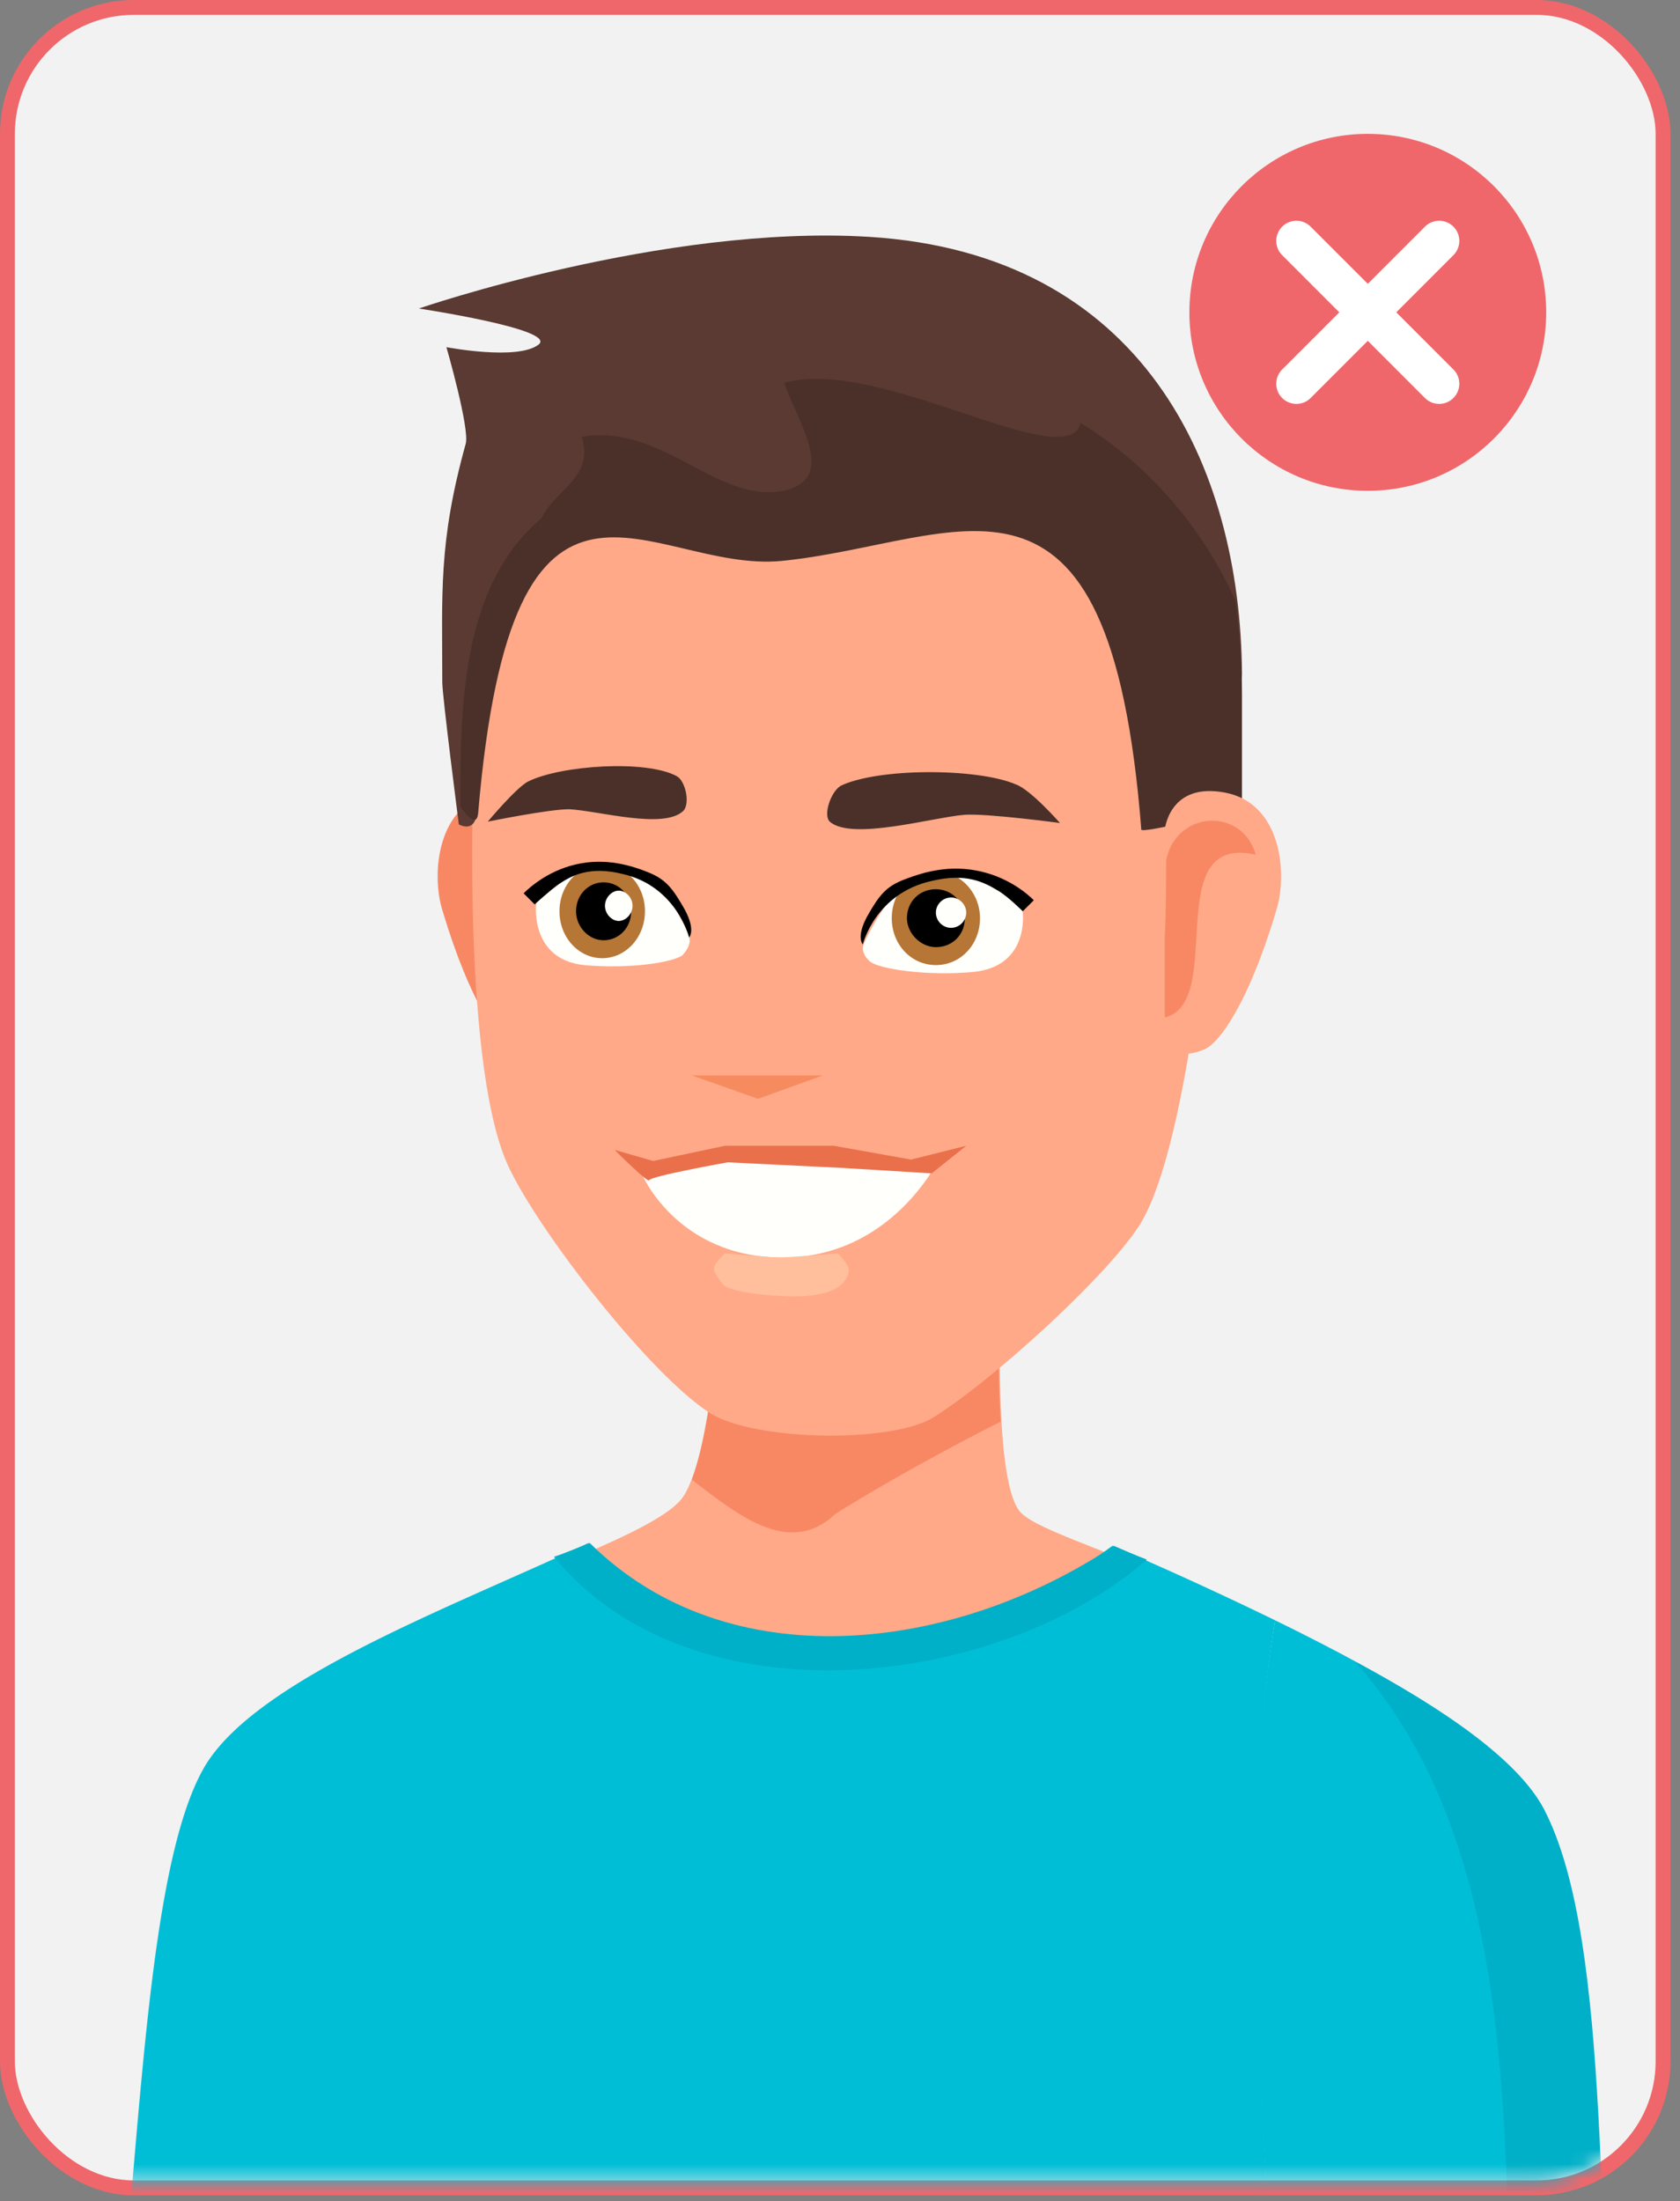 <svg width="113" height="148" fill="none" xmlns="http://www.w3.org/2000/svg"><rect width="100%" height="100%" fill="#808080" stroke="none"/><rect x=".5" y=".5" width="111.36" height="146.601" rx="8.5" fill="#F2F2F2" stroke="#EF676B"/><mask id="a" style="mask-type:alpha" maskUnits="userSpaceOnUse" x="1" y="1" width="111" height="146"><rect x="1" y="1" width="110.36" height="145.601" rx="8" fill="#E5E5E5"/></mask><g mask="url(#a)"><path d="M42.825 114.782c12.798.742 28.471 2.225 37.653-7.883-6.77-2.968-11.13-4.173-11.964-5.379-2.133-3.06-.927-20.217-.927-20.217L56.18 85.754l-7.605-.185s-.556 11.87-2.597 15.024c-1.298 2.04-8.624 4.637-16.043 7.697 3.43 3.339 7.512 6.028 12.89 6.492Z" fill="#FFA988"/><path d="M56.18 101.799c3.06-1.948 7.975-4.637 11.128-6.214-.37-5.564.093-12.612.093-12.612L56.18 85.755l-7.605-.186s-.464 9.83-2.04 13.911c3.431 2.69 6.677 5.101 9.645 2.319Z" fill="#F88864"/><path d="M85.764 108.939a254.32 254.32 0 0 0-10.944-5.007c-10.85 8.068-25.967 10.015-35.24-.186-9.275 4.359-22.722 9.274-25.968 15.302-4.266 7.79-4.266 30.14-6.677 47.019 4.915 2.411 13.911 3.431 13.911 3.431s-1.298 51.007-.835 75.676c21.609 5.193 50.265 5.935 71.966 1.762.371-27.08-1.205-76.696-1.205-77.438-1.484-.278-2.875-.278-4.637-.278 0-19.568-3.525-40.712-.371-60.281Z" fill="#00BED6"/><path d="M77.14 104.859c-.743-.278-1.577-.649-2.227-.927-10.85 7.233-25.967 8.995-35.24-.186-.742.278-1.577.649-2.412.927 9.367 11.407 30.048 8.811 39.878.186Z" fill="#00B0C8"/><path d="M37.261 55.8s-.278-3.246-4.08-2.504c-3.803.742-4.174 5.471-3.432 7.883 1.855 6.213 3.803 8.903 4.823 9.366 2.411 1.02 3.338-.742 3.338-.742s-.556-5.007-.649-6.862c-.093-1.762 0-7.141 0-7.141Z" fill="#F88864"/><path d="M31.14 57.47c.928-3.246 5.379-2.968 6.028.37 0 .742 0 3.524.093 5.101v5.472c-4.266-1.02.37-12.427-6.12-10.944Z" fill="#F88864"/><path d="M31.882 50.886s-.928 20.588 2.318 27.543c2.04 4.359 9.367 13.818 13.448 16.508 2.874 1.947 12.241 2.133 15.116.37 3.895-2.41 11.685-9.459 13.911-12.983 2.875-4.637 4.266-18.733 4.266-18.733.093-.371.093-.742.186-1.113l.649-15.21c0-.556 0-1.02-.186-1.576-2.69-10.387-11.314-18.455-22.443-20.866l-1.02-.186c-8.16-1.762-18.084 2.319-22.257 9.181-.186.279-.278.557-.464.928l-2.319 6.028a6.826 6.826 0 0 0-.37 1.298l-.928 7.698c.093.278.093.649.093 1.112Z" fill="#FFA988"/><path d="M45.515 52.184c-2.04-1.113-7.79-.742-10.016.37-.835.464-2.69 2.69-2.69 2.69s4.081-.835 5.472-.835c1.948.093 6.4 1.392 7.698.093.463-.556.092-2.04-.464-2.318ZM56.55 52.832c2.505-1.205 9.182-1.205 11.779-.093 1.02.371 2.967 2.597 2.967 2.597s-4.822-.649-6.399-.556c-2.226.185-7.604 1.762-9.088.463-.464-.463.093-2.04.742-2.41Z" fill="#4A3029"/><path d="M58.405 15.922c-13.818-.835-30.233 4.822-30.233 4.822s9.274 1.392 8.069 2.412c-1.391 1.113-6.214.185-6.214.185s1.577 5.472 1.299 6.492c-1.855 6.677-1.577 10.108-1.577 16.044 0 .927 1.113 9.552 1.113 9.552s1.113.65 1.205-.835C34.386 27.33 44.68 35.583 53.676 35.675c12.334.186 24.112-9.18 27.636 19.012.556.186 1.484-1.576 1.484-1.576s.742-7.049.742-7.79c-.093-14.004-6.677-28.286-25.133-29.4Z" fill="#5A3A32"/><path d="M72.687 28.442c-.927 3.617-13.632-4.544-19.939-2.69.928 2.69 3.617 6.4 0 7.235-4.544.927-8.16-4.545-13.632-3.617.927 2.69-1.855 3.616-2.69 5.471-5.286 4.452-5.471 12.242-5.471 19.383.463.649 1.113 1.391 1.205.464 2.319-27.359 11.5-16.137 20.403-16.972 12.056-1.205 22.072-9.181 24.205 18.084.556.186 6.77-1.483 6.77-1.483v-7.698c0-1.855-.186-4.451-.464-6.306-2.133-4.637-5.564-8.903-10.387-11.87Z" fill="#4A3029"/><path d="M45.885 64.24c-.65.464-3.524.927-6.584.65-3.617-.372-3.246-3.989-3.246-3.989s.092-1.576 1.02-1.855c.927-.37 2.318-.927 3.246-.927.927 0 2.41.371 3.153.557.556.092 2.318 2.782 2.875 4.266.185.556-.278 1.113-.464 1.298Z" fill="#FFFFFB"/><path d="M43.381 61.272c0 1.762-1.298 3.153-2.875 3.153-1.576 0-2.875-1.39-2.875-3.153 0-1.762 1.299-3.153 2.875-3.153 1.577 0 2.875 1.391 2.875 3.153Z" fill="#B67636"/><path d="M42.454 61.272c0 1.113-.834 1.947-1.855 1.947-1.02 0-1.854-.927-1.854-1.947 0-1.113.834-1.948 1.854-1.948s1.855.835 1.855 1.948Z" fill="#000"/><path d="M42.547 60.901c0 .556-.464 1.02-.928 1.02-.463 0-.927-.464-.927-1.02s.464-1.02.927-1.02c.464 0 .928.464.928 1.02Z" fill="#FFFFFB"/><path d="M46.35 63.033s-.835-3.431-4.452-4.266c-2.226-.556-3.431.093-4.266.65-.556.37-1.67 1.39-1.67 1.39l-.741-.741s1.205-1.299 3.153-1.855c1.947-.556 3.71-.186 5.286.464 1.113.463 1.577 1.02 2.411 2.504.742 1.39.278 1.854.278 1.854Z" fill="#000"/><path d="M58.591 64.703c.742.463 3.71.927 6.863.649 3.802-.37 3.338-3.988 3.338-3.988s-.092-1.576-1.112-1.855c-.928-.37-2.412-.927-3.34-.927-.927 0-2.503.371-3.245.556-.556.093-2.319 2.783-2.968 4.267-.278.556.186 1.112.464 1.298Z" fill="#FFFFFB"/><path d="M65.917 61.735c0 1.762-1.298 3.153-2.967 3.153-1.67 0-2.968-1.39-2.968-3.153 0-1.762 1.298-3.153 2.968-3.153 1.576 0 2.967 1.391 2.967 3.153Z" fill="#B67636"/><path d="M64.897 61.735c0 1.112-.834 1.947-1.947 1.947-1.02 0-1.948-.927-1.948-1.947 0-1.113.835-1.948 1.948-1.948s1.947.928 1.947 1.948Z" fill="#000"/><path d="M64.99 61.364a1.03 1.03 0 0 1-1.02 1.02 1.03 1.03 0 0 1-1.02-1.02c0-.557.463-1.02 1.02-1.02.556 0 1.02.463 1.02 1.02Z" fill="#FFFFFB"/><path d="M58.034 63.496s.835-3.431 4.637-4.266c2.319-.556 3.524.093 4.452.65.649.37 1.669 1.39 1.669 1.39l.742-.741s-1.206-1.299-3.246-1.855c-2.04-.557-3.802-.186-5.472.464-1.205.463-1.669 1.02-2.504 2.504-.741 1.39-.278 1.854-.278 1.854Z" fill="#000"/><path d="m50.986 73.883-4.451-1.576h8.81l-4.359 1.576Z" fill="#F78B60"/><path d="M63.135 77.965s-3.339.649-4.266.37c-.835-.277-12.984-.185-13.17-.185-.185-.092-2.596.65-2.596.65s2.319 5.75 9.552 5.75c7.327 0 10.48-6.585 10.48-6.585Z" fill="#FFFFFB"/><path d="m61.28 77.965-5.193-.928H48.76l-4.822 1.02-2.597-.742s2.226 2.226 2.319 2.04c.093-.278 5.286-1.205 5.286-1.205l7.605.37 6.12.372 2.319-1.855-3.71.927Z" fill="#EA704C"/><path d="M48.76 84.272s-.741.649-.741 1.02c0 .37.649 1.112.649 1.112s.463.557 3.988.742c3.43.186 4.08-.927 4.08-.927s.556-.65.278-1.113a4.91 4.91 0 0 0-.649-.834s-3.339.278-3.988.278c-.556 0-3.617-.278-3.617-.278Z" fill="#FFBE9C"/><path d="M78.344 55.8s.279-3.246 4.081-2.504c3.802.742 4.173 5.471 3.431 7.883-1.854 6.213-3.802 8.903-4.822 9.366-2.411 1.02-3.339-.742-3.339-.742s.557-5.007.65-6.862c.092-1.762 0-7.141 0-7.141Z" fill="#FFA988"/><path d="M84.466 57.47c-.928-3.246-5.38-2.968-6.028.37 0 .742 0 3.524-.093 5.101v5.472c4.173-1.02-.371-12.427 6.12-10.944Z" fill="#F88864"/><path d="M108.856 167.273c-1.67-15.024-.371-36.632-5.008-45.628-2.226-4.266-10.109-8.81-18.085-12.706-3.245 19.476.371 40.62.371 60.281 1.763 0 3.06 0 4.637.278 0 0 13.54.464 18.085-2.225Z" fill="#00BED6"/><path d="M103.847 121.644c-1.762-3.339-6.77-6.77-12.705-9.923 12.613 14.189 9.552 37.466 10.851 57.313 2.782-.371 5.379-.835 6.955-1.762-1.762-15.024-.371-36.632-5.101-45.628Z" fill="#00B0C8"/></g><circle cx="92" cy="21" r="12" fill="#EF676B"/><path d="M97.396 16.813a.855.855 0 1 0-1.209-1.209L92 19.791l-4.187-4.187a.855.855 0 1 0-1.209 1.209L90.791 21l-4.187 4.187a.855.855 0 1 0 1.209 1.209L92 22.209l4.187 4.187a.855.855 0 1 0 1.209-1.209L93.209 21l4.187-4.187Z" fill="#fff" stroke="#fff"/></svg>